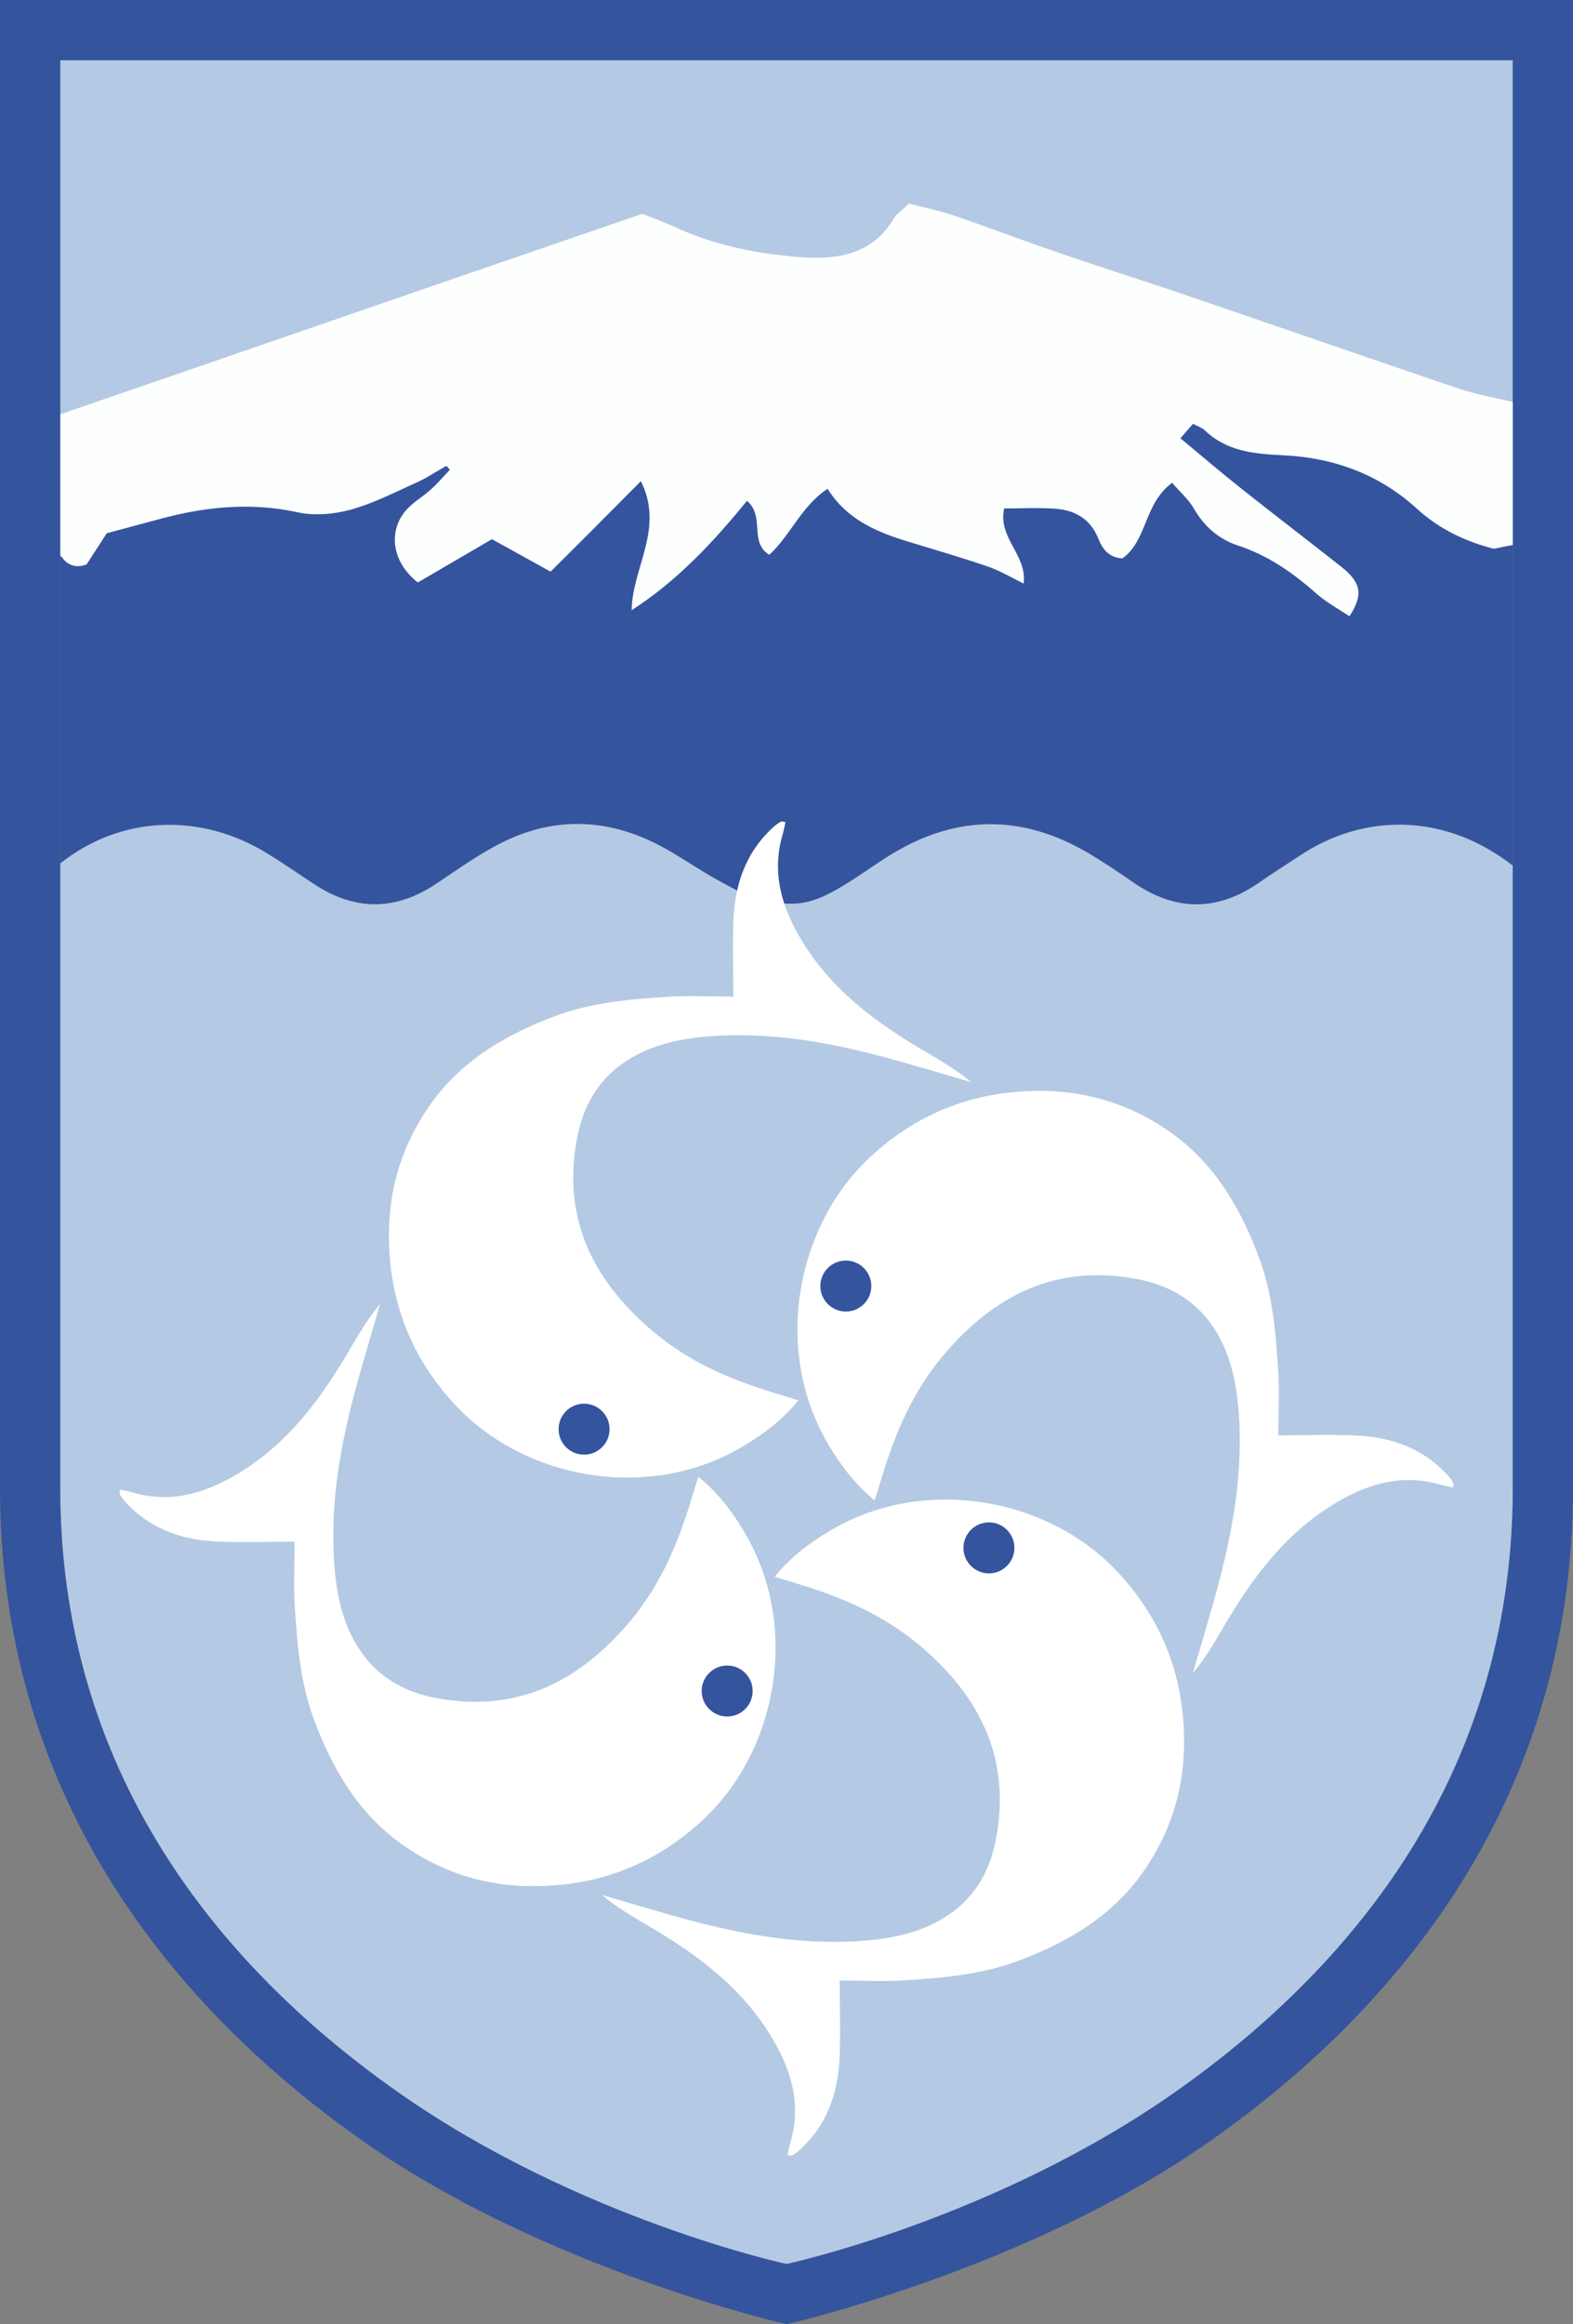 <svg id="Byggðarmerki" xmlns="http://www.w3.org/2000/svg" width="632.71" height="934.75"><rect width="100%" height="100%" fill="#808080" stroke="none"/><defs><style>.cls-3{fill:#35549e}.cls-4{fill:#fff}</style></defs><path id="BG" d="M608.5 24.22v574.42c0 53.13-14 102.3-41.51 146.14-22.63 36-54.35 68.52-94.28 96.58-72.8 51.15-156.35 69.17-156.35 69.17s-83.56-18-156.36-69.17c-39.93-28.06-71.65-60.55-94.28-96.58-27.54-43.84-41.51-93-41.51-146.14V24.22Z" style="fill:#b4c9e3"/><path id="SNJÓR" d="M34.84 227.09 43 214.58c8.15-2.19 15.69-4.29 23.28-6.25 17.62-4.57 35.23-6.14 53.38-2.21 6.77 1.46 14.58.8 21.32-1 9-2.47 17.6-6.87 26.22-10.76 4.3-1.94 8.28-4.58 12.41-6.9l1.36 1.56c-2.56 2.67-5 5.49-7.72 8-2.91 2.63-6.4 4.65-9.12 7.44-8.2 8.39-6.88 21.48 4 29.9 9.36-5.46 19.27-11.26 29.81-17.4l23.58 13.06c5.36-5.35 11.35-11.3 17.31-17.27s12.18-12.26 19-19.13c9.53 19.13-3.5 34.7-3.72 51.92 18.22-11.72 32.73-27.19 46.4-44 7.38 6.13.71 16.74 9 21.69 8.5-7.77 12.83-19.55 23.41-26.53 7.92 12.5 19.93 17.46 32.66 21.31 10.63 3.22 21.3 6.34 31.8 9.94 4.79 1.64 9.22 4.34 14.43 6.85 1.49-11.48-10.47-18.32-7.84-30.21 6.72 0 13.53-.35 20.28.1 8 .53 14.36 4 17.56 12 1.61 4 4 7.59 9.71 8 10-7 8.63-22.15 20-30.39 3.11 3.61 6.58 6.61 8.75 10.36 4.16 7.2 10 12.29 17.66 14.81 12.11 4 22.15 11 31.56 19.32 4 3.56 8.88 6.14 13.36 9.17 5.7-8.75 4.72-13.65-3.37-20-13.36-10.55-26.88-20.88-40.21-31.46-8.12-6.45-16-13.19-24.42-20.15l5.08-5.8c1.9 1 3.57 1.53 4.69 2.6 9 8.59 19.93 9.51 31.76 10.07 20 1 38.47 7.63 53.56 21.45 9 8.2 19.37 13.19 31 16.14 2.1-.43 5.21-.86 7.67-1.27v-57.83c-7.33-1.81-15.42-3.24-21.82-5.41-36-12.19-71.85-24.66-107.8-36.92-17.19-5.87-34.51-11.37-51.7-17.25-14.73-5-29.3-10.56-44-15.57-6-2-12.24-3.26-17.65-4.67-2.11 1.89-3.1 2.74-4.05 3.64a10.73 10.73 0 0 0-2 2.14c-8.43 14.73-23.05 16.84-37.35 15.77-17-1.28-34-4.54-49.91-11.76-4.7-2.14-9.55-3.94-13.88-5.71-77.8 26.66-156.78 54.03-234.24 80.66v57.73c2.72 2.52 7 4.15 10.63 2.73Z" style="fill:#fdfefe"/><path id="JÖKULL" class="cls-3" d="M107.84 343.41c6.39 3.95 12.56 8.27 18.86 12.38 16.27 10.61 32.42 10.48 48.63-.29 8.71-5.79 17.27-12 26.58-16.64 19.9-10 40.42-9.89 60.48-.31 8.23 3.93 15.74 9.32 23.67 13.9 5.08 2.94 10.31 5.61 15.48 8.4 0 0 4.76 2.58 16.3 2.58h.7c7.95 0 14.68-3.63 21.2-7.6s12.5-8.41 18.92-12.32c26.14-15.92 52.51-16 78.87-.57 6.2 3.65 12.17 7.69 18.08 11.79 17 11.78 33.95 12.05 51 .11 5.39-3.75 10.9-7.24 16.39-10.84 26-17.24 58.49-16.93 85.53 4.15v-129l-7.65 1.55c-11.58-2.95-22-7.93-31-16.14-15.09-13.82-33.52-20.5-53.55-21.45-11.84-.56-22.79-1.48-31.77-10.07-1.12-1.07-2.78-1.57-4.69-2.6l-5.07 5.8c8.41 7 16.29 13.7 24.41 20.15 13.33 10.58 26.85 20.91 40.21 31.46 8.09 6.39 9.07 11.28 3.37 20-4.48-3-9.35-5.61-13.36-9.17-9.4-8.35-19.44-15.33-31.56-19.32-7.65-2.52-13.5-7.61-17.66-14.81-2.16-3.75-5.64-6.75-8.75-10.36-11.33 8.24-10 23.34-20 30.39-5.73-.4-8.1-4-9.71-8-3.2-8-9.53-11.49-17.55-12-6.76-.45-13.57-.1-20.28-.1-2.64 11.89 9.32 18.73 7.83 30.21-5.2-2.51-9.63-5.21-14.42-6.85-10.51-3.6-21.18-6.72-31.81-9.94-12.73-3.85-24.74-8.81-32.66-21.31-10.58 7-14.91 18.76-23.41 26.53-8.33-4.95-1.65-15.56-9-21.69-13.67 16.79-28.17 32.26-46.4 44 .22-17.22 13.25-32.79 3.72-51.91-6.82 6.86-12.9 13-19 19.12s-11.95 11.92-17.3 17.27l-23.59-13.06-29.81 17.4c-10.85-8.42-12.18-21.51-4-29.9 2.72-2.79 6.22-4.81 9.12-7.43 2.74-2.48 5.16-5.3 7.72-8-.45-.53-.91-1.05-1.36-1.57-4.13 2.32-8.11 5-12.4 6.9-8.63 3.89-17.18 8.29-26.23 10.76-6.74 1.84-14.55 2.5-21.31 1-18.16-3.92-35.76-2.36-53.39 2.21-7.58 2-15.13 4.06-23.28 6.25-2.62 4-5.44 8.39-8.1 12.51-4.28 1.68-7.36.56-9.81-2.7l-.85-1v124c24.36-19.28 56.3-20.75 83.66-3.87Z"/><g id="FISKAR"><path class="cls-4" d="M283 731.64c-16 15-35 24.13-57.44 26.37-23.36 2.34-44.47-2.64-63.5-16-17.73-12.45-28.18-30.3-35.66-50.18-5.56-14.8-6.85-30.32-7.83-45.86-.5-8.13-.08-16.31-.08-25.94-11.32 0-21.44.4-31.52-.09-14.46-.7-27.37-5.43-37.22-16.69a14 14 0 0 1-1.59-2.41c-.13-.24 0-.64.13-1.79 1.74.39 3.41.67 5 1.14 15.54 4.57 29.38.33 42.71-7.71 19-11.5 32-28.5 43.13-47.14 4.25-7.11 8.23-14.37 13.76-20.91-2.6 8.89-5.22 17.77-7.77 26.67-7.12 24.8-12.35 49.9-10.79 75.9.74 12.34 2.82 24.42 9.59 35.31 7.25 11.63 18.19 18 30.89 20.45 32.25 6.34 57.49-5.79 78.3-30.36 11.92-14.08 19-30.15 24.33-47.36 1-3.36 2.09-6.73 3.46-11.16 8 6.51 13.52 14 18.28 21.9 22.87 37.88 13.51 88.07-16.18 115.86Z"/><path class="cls-4" d="M449.36 632c15 16 24.13 35 26.37 57.44 2.34 23.36-2.64 44.47-16 63.5-12.45 17.73-30.3 28.18-50.18 35.66-14.8 5.56-30.32 6.85-45.86 7.83-8.13.5-16.31.08-25.94.08 0 11.32.4 21.44-.09 31.52-.7 14.46-5.43 27.37-16.69 37.22a14 14 0 0 1-2.41 1.59c-.24.13-.64 0-1.79-.13.39-1.74.67-3.41 1.14-5 4.57-15.54.33-29.38-7.71-42.71-11.5-19-28.5-32-47.14-43.13-7.11-4.25-14.37-8.23-20.91-13.76 8.89 2.6 17.77 5.22 26.67 7.77 24.8 7.09 49.9 12.36 75.9 10.8 12.34-.74 24.42-2.82 35.31-9.59 11.63-7.25 18-18.19 20.45-30.89 6.34-32.25-5.79-57.49-30.36-78.3C356 650 340 642.89 322.76 637.56l-11.16-3.46c6.51-8 14-13.52 21.9-18.28C371.38 593 421.57 602.31 449.36 632Z"/><path class="cls-4" d="M349.71 465.64c16-15 35-24.13 57.44-26.37 23.36-2.34 44.47 2.64 63.5 16 17.73 12.45 28.18 30.3 35.66 50.18 5.56 14.8 6.85 30.32 7.83 45.86.5 8.13.08 16.31.08 25.94 11.32 0 21.44-.4 31.52.09 14.46.7 27.37 5.43 37.22 16.69a14 14 0 0 1 1.59 2.41c.13.24 0 .64-.13 1.79-1.74-.39-3.41-.67-5-1.14-15.54-4.57-29.38-.33-42.71 7.71-19.05 11.5-32 28.5-43.13 47.14-4.25 7.11-8.23 14.37-13.76 20.91 2.6-8.89 5.22-17.77 7.77-26.67 7.09-24.8 12.36-49.9 10.8-75.9-.74-12.34-2.82-24.42-9.59-35.31-7.25-11.63-18.19-18-30.89-20.45-32.25-6.34-57.49 5.79-78.3 30.36-11.92 14.08-19 30.15-24.33 47.36-1 3.36-2.09 6.73-3.46 11.16-8-6.51-13.52-14-18.28-21.9-22.88-37.88-13.54-88.07 16.17-115.86Z"/><path class="cls-4" d="M183.36 565.29c-15-16-24.13-35-26.37-57.44-2.34-23.36 2.64-44.47 16-63.5 12.45-17.73 30.3-28.18 50.18-35.66 14.8-5.56 30.32-6.85 45.86-7.83 8.13-.5 16.31-.08 25.94-.08 0-11.32-.4-21.44.09-31.52.7-14.46 5.43-27.37 16.69-37.22a14 14 0 0 1 2.41-1.59c.24-.13.64 0 1.79.13-.39 1.74-.67 3.41-1.14 5-4.57 15.54-.33 29.38 7.71 42.71 11.5 19.05 28.5 32 47.14 43.13 7.11 4.25 14.37 8.23 20.91 13.76-8.89-2.6-17.77-5.22-26.67-7.77-24.8-7.09-49.9-12.36-75.9-10.8-12.34.74-24.42 2.82-35.31 9.59-11.63 7.25-17.95 18.19-20.45 30.89-6.34 32.25 5.79 57.49 30.36 78.3 14.08 11.92 30.15 19 47.36 24.33l11.16 3.46c-6.51 8-14 13.52-21.9 18.28-37.88 22.88-88.07 13.54-115.86-16.17Z"/><circle class="cls-3" cx="292.49" cy="680.07" r="10.25"/><circle class="cls-3" cx="397.78" cy="622.51" r="10.25"/><circle class="cls-3" cx="340.22" cy="517.21" r="10.25"/><circle class="cls-3" cx="234.93" cy="574.77" r="10.25"/></g><path id="RAMMI" class="cls-3" d="M0 0v598.64c0 57.76 15.21 111.26 45.21 159 24.36 38.77 58.29 73.6 100.87 103.51 73.56 51.69 170.28 73.58 170.28 73.58s96.71-21.89 170.27-73.58c42.58-29.91 76.51-64.74 100.87-103.51 30-47.76 45.21-101.26 45.21-159V0Zm608.5 598.64c0 53.13-14 102.3-41.51 146.14-22.63 36-54.35 68.52-94.28 96.58-72.8 51.15-156.35 69.17-156.35 69.17s-83.56-18-156.36-69.17c-39.93-28.06-71.65-60.55-94.28-96.58-27.54-43.84-41.51-93-41.51-146.14V24.22H608.5Z"/></svg>